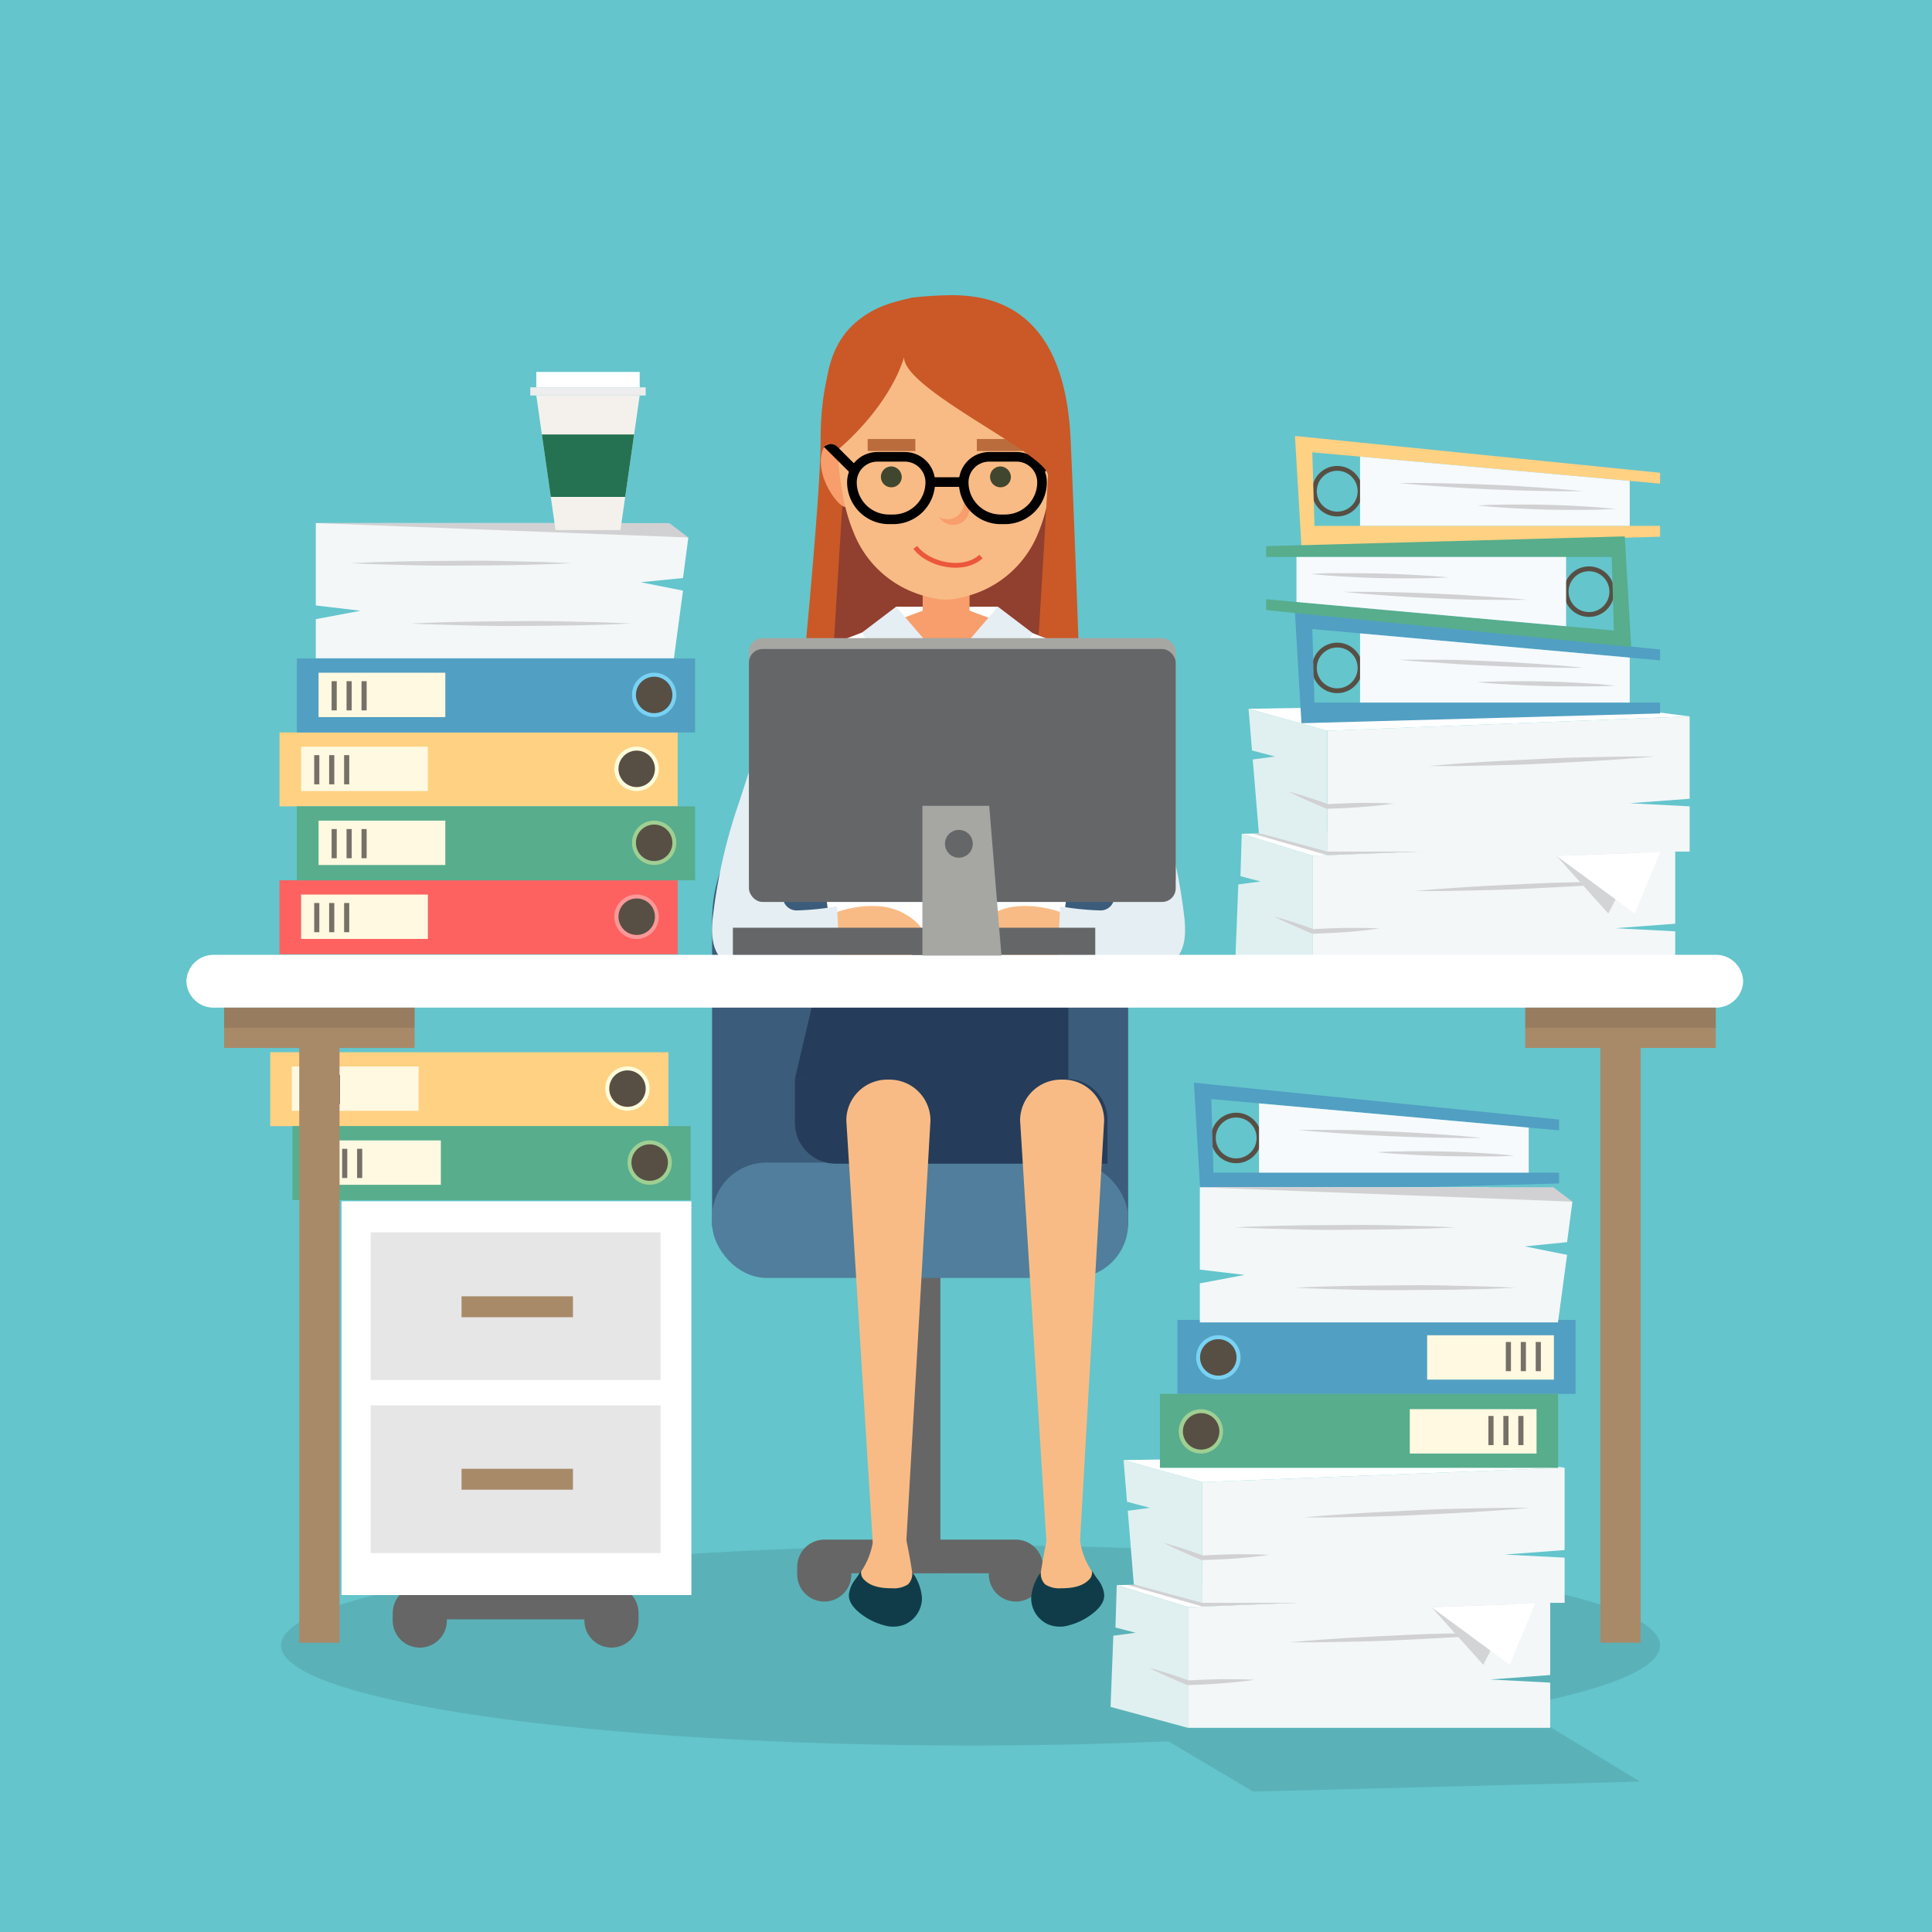 <svg xmlns="http://www.w3.org/2000/svg" xmlns:xlink="http://www.w3.org/1999/xlink" viewBox="0 0 401.78 401.78"><defs><style>.cls-1{fill:#f4f1ed;}.cls-2{fill:#64c5cc;}.cls-3{opacity:0.1;}.cls-4{fill:#f3f7f8;}.cls-5{fill:#d1d1d3;}.cls-6{fill:#e0f0f0;}.cls-7{fill:#fff;}.cls-8{fill:#d3d4d6;}.cls-9{fill:#ffd182;}.cls-10{fill:#fff9e1;}.cls-11{fill:#fffcdb;}.cls-12{fill:#574f44;}.cls-13{fill:#777068;}.cls-14{fill:#57ad8c;}.cls-15{fill:#9fcf92;}.cls-16{fill:#666;}.cls-17{fill:#3b5c7b;}.cls-18{fill:#507e9c;}.cls-19{fill:#253d5b;}.cls-20{fill:#913f2f;}.cls-21{fill:#ca5927;}.cls-22{fill:#f79e6c;}.cls-23{fill:#f9bb85;}.cls-24{fill:#40472e;}.cls-25{fill:#ba6c3d;}.cls-26,.cls-27,.cls-29,.cls-38{fill:none;stroke-miterlimit:10;}.cls-26{stroke:#ec573b;}.cls-27{stroke:#e5eef3;}.cls-28{fill:#e5eef3;}.cls-29{stroke:#000;stroke-width:2px;}.cls-30{fill:#103c4a;}.cls-31{fill:#a88a69;}.cls-32{fill:#a6a7a3;}.cls-33{fill:#656668;}.cls-34{fill:#fd6260;}.cls-35{fill:#f99898;}.cls-36{fill:#519fc3;}.cls-37{fill:#79d2f3;}.cls-38{stroke:#574f44;}.cls-39{fill:#f6fafd;}.cls-40{fill:#ededed;}.cls-41{clip-path:url(#clip-path);}.cls-42{fill:#247252;}</style><clipPath id="clip-path" transform="translate(0)"><polygon class="cls-1" points="129.03 110.24 115.53 110.24 111.53 82.24 133.03 82.24 129.03 110.24"/></clipPath></defs><g id="Layer_1" data-name="Layer 1"><rect class="cls-2" width="401.78" height="401.78"/><path class="cls-3" d="M345.23,342.18c0-11.49-64.2-20.81-143.4-20.81s-143.4,9.32-143.4,20.81S122.63,363,201.83,363c14.31,0,28.13-.31,41.17-.87l17.6,10.45,80.45-2.08-25.63-15.61C334.11,351.37,345.23,347,345.23,342.18Z" transform="translate(0)"/><polygon class="cls-4" points="273.03 203.08 348.38 203.08 348.38 193.68 335.91 193.03 348.38 192.1 348.38 174.96 273.03 177.96 273.03 203.08"/><path class="cls-5" d="M341.11,183.31c-3.9.37-7.81.63-11.72.88s-7.83.41-11.74.62-7.83.29-11.74.38l-5.88.11c-2,0-3.92,0-5.88,0,2-.19,3.91-.33,5.86-.49l5.86-.39c3.91-.25,7.83-.41,11.74-.61s7.83-.3,11.74-.38S337.19,183.27,341.11,183.31Z" transform="translate(0)"/><polygon class="cls-6" points="258.23 173.39 273.03 177.96 273.03 203.08 256.94 198.73 257.52 183.93 262.15 183.31 257.97 182.21 258.23 173.39"/><polygon class="cls-7" points="258.23 173.39 273.03 177.96 348.38 174.96 326.82 172.22 258.23 173.39"/><polygon class="cls-5" points="260.61 173.39 276.03 177.84 349.57 174.96 327.19 171.01 260.61 173.39"/><path class="cls-5" d="M264.84,190.55c2.84.77,5.61,1.68,8.36,2.68l-.19,0c1.15-.06,2.31-.14,3.47-.17s2.31-.08,3.47-.1c2.31,0,4.63,0,6.95.12-2.3.34-4.61.58-6.91.75-1.16.09-2.31.16-3.47.21s-2.31.1-3.47.15H273l-.09,0C270.15,193,267.46,191.87,264.84,190.55Z" transform="translate(0)"/><polygon class="cls-4" points="276.03 177.09 351.38 177.09 351.38 167.69 338.91 167.04 351.38 166.11 351.38 148.98 276.03 151.97 276.03 177.09"/><path class="cls-5" d="M344.11,157.32c-3.9.37-7.81.64-11.72.88s-7.83.41-11.74.62-7.83.29-11.74.38l-5.88.11c-2,0-3.92,0-5.88,0,2-.2,3.91-.33,5.86-.5l5.86-.39c3.91-.24,7.83-.4,11.74-.61s7.83-.3,11.74-.38S340.19,157.28,344.11,157.32Z" transform="translate(0)"/><polygon class="cls-6" points="259.65 147.4 276.03 151.97 276.03 177.09 261.79 173.24 260.52 157.94 265.15 157.32 260.37 156.07 259.65 147.4"/><polygon class="cls-7" points="259.65 147.4 276.03 151.97 351.38 148.98 329.82 146.23 259.65 147.4"/><path class="cls-5" d="M267.84,164.57c2.84.76,5.61,1.68,8.36,2.67l-.19,0c1.15-.05,2.31-.14,3.47-.17s2.31-.08,3.47-.1c2.31,0,4.63,0,6.95.13-2.3.34-4.61.57-6.91.74-1.16.09-2.31.16-3.47.22s-2.31.09-3.47.14H276l-.09,0C273.15,167.05,270.46,165.89,267.84,164.57Z" transform="translate(0)"/><polygon class="cls-8" points="334.46 189.97 323.69 177.99 341.05 177.37 334.46 189.97"/><polygon class="cls-7" points="345.23 177.22 339.96 189.97 323.69 177.99 345.23 177.22"/><rect class="cls-9" x="56.19" y="218.82" width="82.81" height="15.38"/><rect class="cls-10" x="60.69" y="221.78" width="26.36" height="9.23"/><path class="cls-11" d="M135.1,226.39a4.61,4.61,0,1,1-4.61-4.61A4.61,4.61,0,0,1,135.1,226.39Z" transform="translate(0)"/><path class="cls-12" d="M134.28,226.39a3.79,3.79,0,1,1-3.79-3.79A3.79,3.79,0,0,1,134.28,226.39Z" transform="translate(0)"/><rect class="cls-13" x="63.41" y="223.54" width="1.07" height="6.07"/><rect class="cls-13" x="66.52" y="223.54" width="1.07" height="6.07"/><rect class="cls-13" x="69.63" y="223.54" width="1.07" height="6.07"/><rect class="cls-14" x="60.82" y="234.19" width="82.81" height="15.38"/><rect class="cls-10" x="65.32" y="237.16" width="26.36" height="9.23"/><path class="cls-15" d="M139.72,241.77a4.61,4.61,0,1,1-4.61-4.61A4.6,4.6,0,0,1,139.72,241.77Z" transform="translate(0)"/><path class="cls-12" d="M138.9,241.77a3.79,3.79,0,1,1-3.79-3.79A3.79,3.79,0,0,1,138.9,241.77Z" transform="translate(0)"/><rect class="cls-13" x="68.04" y="238.91" width="1.07" height="6.07"/><rect class="cls-13" x="71.15" y="238.91" width="1.07" height="6.07"/><rect class="cls-13" x="74.26" y="238.91" width="1.07" height="6.07"/><rect class="cls-16" x="187.42" y="261.76" width="8.14" height="65.36"/><path class="cls-16" d="M171.46,320.18h39.77a5.67,5.67,0,0,1,5.67,5.67v1.33a0,0,0,0,1,0,0H165.79a0,0,0,0,1,0,0v-1.33A5.67,5.67,0,0,1,171.46,320.18Z"/><path class="cls-16" d="M177.05,327.42a5.63,5.63,0,1,1-5.63-5.62A5.63,5.63,0,0,1,177.05,327.42Z" transform="translate(0)"/><path class="cls-16" d="M216.9,327.42a5.63,5.63,0,1,1-5.62-5.62A5.63,5.63,0,0,1,216.9,327.42Z" transform="translate(0)"/><path class="cls-17" d="M179.27,160.18h24.16a31.18,31.18,0,0,1,31.18,31.18V255.1a0,0,0,0,1,0,0H148.09a0,0,0,0,1,0,0V191.36A31.18,31.18,0,0,1,179.27,160.18Z"/><rect class="cls-18" x="148.09" y="241.76" width="86.52" height="24" rx="11.34"/><polygon class="cls-19" points="222.17 193.17 172.64 193.11 165.3 224.38 222.17 227.17 222.17 193.17"/><polygon class="cls-20" points="171.86 86 168.83 140.13 221.52 140.13 219.78 86 171.86 86"/><path class="cls-21" d="M189.13,68.38C187.81,77.43,176,91.69,176,91.69l-3.26,52.71-6.21.23s4.12-41.29,4.12-52.83c0-26.5,12.26-28.21,18.76-29.84A34.16,34.16,0,0,1,189.13,68.38Z" transform="translate(0)"/><path class="cls-22" d="M222.36,98.9c-1.06,3.61-3.82,6.84-4.85,6.53s-1-3.47.07-7.08,2.75-6.29,3.78-6S223.43,95.29,222.36,98.9Z" transform="translate(0)"/><path class="cls-22" d="M171.14,98.9c1.06,3.61,3.83,6.84,4.85,6.53s1-3.47-.06-7.08-2.76-6.29-3.79-6S170.08,95.29,171.14,98.9Z" transform="translate(0)"/><rect class="cls-7" x="186.35" y="126.17" width="21.17" height="9.13"/><path class="cls-22" d="M226.7,136.1c-1.29-.25-25.07-9.1-25.07-9.1l-4.87.72-4.88-.72s-24.24,9.1-25.53,9.35c-.83.16,7.37,46.48,7.37,46.48h46.06S227.52,136.26,226.7,136.1Z" transform="translate(0)"/><rect class="cls-22" x="191.88" y="116.71" width="9.75" height="16.5"/><path class="cls-7" d="M227.82,136.45c-1.29-.25-21.54-8-21.54-8l-9.39,10.08-9.66-10.08s-19.59,7.65-20.88,7.9c-.83.16,6.29,56.76,6.29,56.76l48.25.11S228.64,136.61,227.82,136.45Z" transform="translate(0)"/><path class="cls-23" d="M196.75,61.84c-6.49-.36-13,1.19-17.49,5.9-6.73,7.1-5.8,18.52-5,27.58.49,5.27,1.23,10.58,3.27,15.44a22,22,0,0,0,14.53,13.12,23.4,23.4,0,0,0,3.17.72,13.73,13.73,0,0,0,3,0,23.4,23.4,0,0,0,3.17-.72,22,22,0,0,0,14.54-13.12c2-4.86,2.77-10.17,3.26-15.44.84-9.06,1.77-20.48-4.95-27.58-4.47-4.71-11-6.26-17.5-5.9" transform="translate(0)"/><path class="cls-24" d="M210.23,99.27A2.17,2.17,0,1,1,208.06,97,2.25,2.25,0,0,1,210.23,99.27Z" transform="translate(0)"/><rect class="cls-25" x="203.14" y="91.3" width="9.92" height="2.5"/><path class="cls-24" d="M187.53,99.27A2.17,2.17,0,1,1,185.36,97,2.25,2.25,0,0,1,187.53,99.27Z" transform="translate(0)"/><rect class="cls-25" x="180.44" y="91.3" width="9.92" height="2.5"/><path class="cls-22" d="M199.94,102.82a3.4,3.4,0,0,1-4.67,4.67,3.41,3.41,0,1,0,4.67-4.67Z" transform="translate(0)"/><path class="cls-21" d="M171.88,79.29C173.72,66.05,183,63.59,189.45,62a34.16,34.16,0,0,1-.32,6.42c-.74,13.83-15.06,25.25-15.06,25.25Z" transform="translate(0)"/><path class="cls-26" d="M204,115.74c-3.58,3.31-10.88,1.79-13.66-1.91" transform="translate(0)"/><line class="cls-27" x1="196.89" y1="143.53" x2="196.89" y2="193.17"/><path class="cls-28" d="M194,162.11a1.32,1.32,0,1,1-1.31-1.32A1.31,1.31,0,0,1,194,162.11Z" transform="translate(0)"/><polygon class="cls-28" points="186.35 126.17 179.29 131.53 187.53 146.35 196.89 138.42 186.35 126.17"/><polygon class="cls-28" points="207.53 126.17 214.79 131.69 206.36 146.35 197 138.42 207.53 126.17"/><path class="cls-28" d="M194,179.21a1.32,1.32,0,1,1-1.31-1.31A1.31,1.31,0,0,1,194,179.21Z" transform="translate(0)"/><path class="cls-29" d="M209,108h-.89a7.7,7.7,0,0,1-7.7-7.7h0a5.3,5.3,0,0,1,5.3-5.3h5.69a5.3,5.3,0,0,1,5.3,5.3h0A7.7,7.7,0,0,1,209,108Z" transform="translate(0)"/><path class="cls-29" d="M185.75,108h-.88a7.7,7.7,0,0,1-7.7-7.7h0a5.29,5.29,0,0,1,5.29-5.3h5.7a5.3,5.3,0,0,1,5.3,5.3h0A7.71,7.71,0,0,1,185.75,108Z" transform="translate(0)"/><line class="cls-29" x1="193.46" y1="100.25" x2="200.44" y2="100.25"/><path d="M176.8,98.36l-5.45-5.42h0a2,2,0,0,1,2.82,0l4,4Z" transform="translate(0)"/><path d="M217.07,98.36l5.45-5.42h0a2,2,0,0,0-2.82,0l-4,4Z" transform="translate(0)"/><path class="cls-21" d="M216,132.14l8.35,3s-1.07-30.37-1.72-44c-1.33-27.76-17-29.55-24.1-29.76a83.13,83.13,0,0,0-9.1.54A83,83,0,0,0,188,74.31c0,6.76,30,20.19,29.93,24.59C217.92,100.62,216,132.14,216,132.14Z" transform="translate(0)"/><path class="cls-23" d="M220.89,189.8a24.11,24.11,0,0,0-5.93-1.31,19.35,19.35,0,0,0-4.37.1,12.79,12.79,0,0,0-6.41,3c-1.9,1.68-3.06,4.51-.57,6.24,2.8,2,6.43,1.5,9.62,1.13a25,25,0,0,1,7.5.09" transform="translate(0)"/><path class="cls-28" d="M233.4,201.16l.74.05c3.54.23,8.18,1,10.71-2.19,1.71-2.15,1.73-5.16,1.48-7.9a111.38,111.38,0,0,0-5.55-24.42c-2.48-7.59-4.82-15.41-8.34-22.59-.95-2-1.43-3.93-2.48-5.84-.54-1-1.51-2-2.57-1.91-.64,0-4.61,24.29-2.86,28.1.78,1.71,1.7,3.34,2.6,5a39.79,39.79,0,0,1,4.59,16.74,2.85,2.85,0,0,1-3,3.13,57.69,57.69,0,0,1-8.25-.85l-.55,11S229,200.87,233.4,201.16Z" transform="translate(0)"/><path class="cls-23" d="M173.64,189.8a24.31,24.31,0,0,1,5.93-1.31,19.34,19.34,0,0,1,4.37.1,12.79,12.79,0,0,1,6.41,3c1.91,1.68,3.06,4.51.58,6.24-2.81,2-6.44,1.5-9.63,1.13a25,25,0,0,0-7.49.09" transform="translate(0)"/><path class="cls-28" d="M161.13,201.16l-.74.05c-3.54.23-8.18,1-10.71-2.19-1.71-2.15-1.73-5.16-1.48-7.9a112,112,0,0,1,5.55-24.42c2.49-7.59,4.82-15.41,8.34-22.59.95-2,1.43-3.93,2.48-5.84.54-1,1.51-2,2.58-1.91.63,0,4.6,24.29,2.85,28.1-.78,1.71-1.7,3.34-2.6,5a39.79,39.79,0,0,0-4.59,16.74,2.86,2.86,0,0,0,3,3.13,57.71,57.71,0,0,0,8.26-.85l.54,11S165.51,200.87,161.13,201.16Z" transform="translate(0)"/><path class="cls-23" d="M187.52,309.55c-.11-1.09.2-3.06-.17-4-.89-2.33-4.55-.39-5.32,1.23a7.92,7.92,0,0,0-.37,4.08,37.58,37.58,0,0,1-.16,9.94,15.25,15.25,0,0,1-2.28,5.8c-.78,1.13-1.8,2.31-1.62,3.67a3.94,3.94,0,0,0,2.55,2.72,12.76,12.76,0,0,0,9.54.43,1.25,1.25,0,0,0,.8-.57,1.34,1.34,0,0,0,0-.77c-.52-3.36-1-6.73-1.66-10.08-.32-1.63-.67-3.27-.89-4.92s-.19-3.37-.27-5c0-.81-.09-1.62-.17-2.42Z" transform="translate(0)"/><path class="cls-30" d="M176.55,331.52a6.08,6.08,0,0,1,1.27-3,19.4,19.4,0,0,0,1.26-1.89,2.61,2.61,0,0,0,.13,1.18,2.38,2.38,0,0,0,.58.79c1.49,1.46,3.75,1.69,5.73,1.7a5.38,5.38,0,0,0,3.3-.81,3.15,3.15,0,0,0,.89-2.56c0,.16.39.56.49.72s.33.56.47.85a9.88,9.88,0,0,1,1.06,3.83,6,6,0,0,1-3.54,5.48,6.45,6.45,0,0,1-4.25.21,13.54,13.54,0,0,1-4.91-2.4C177.78,334.65,176.4,333.26,176.55,331.52Z" transform="translate(0)"/><path class="cls-23" d="M218.65,309.55c.11-1.09-.2-3.06.17-4,.89-2.33,4.55-.39,5.32,1.23a8,8,0,0,1,.38,4.08,37.16,37.16,0,0,0,.15,9.94,15.25,15.25,0,0,0,2.28,5.8c.78,1.13,1.8,2.31,1.62,3.67A3.94,3.94,0,0,1,226,333a12.76,12.76,0,0,1-9.54.43,1.25,1.25,0,0,1-.8-.57,1.34,1.34,0,0,1,0-.77c.52-3.36,1-6.73,1.66-10.08.32-1.63.67-3.27.89-4.92s.19-3.37.27-5c0-.81.09-1.62.17-2.42Z" transform="translate(0)"/><path class="cls-30" d="M229.62,331.52a6.08,6.08,0,0,0-1.27-3,19.4,19.4,0,0,1-1.26-1.89,2.61,2.61,0,0,1-.13,1.18,2.38,2.38,0,0,1-.58.79c-1.49,1.46-3.75,1.69-5.73,1.7a5.39,5.39,0,0,1-3.3-.81,3.15,3.15,0,0,1-.89-2.56c0,.16-.39.56-.49.72s-.33.56-.47.85a9.88,9.88,0,0,0-1.06,3.83,6,6,0,0,0,3.54,5.48,6.45,6.45,0,0,0,4.25.21,13.54,13.54,0,0,0,4.91-2.4C228.39,334.65,229.78,333.26,229.62,331.52Z" transform="translate(0)"/><path class="cls-19" d="M197.5,200.69h9.11a0,0,0,0,1,0,0v56.5a8.5,8.5,0,0,1-8.5,8.5H189a0,0,0,0,1,0,0v-56.5A8.5,8.5,0,0,1,197.5,200.69Z" transform="translate(431 35.39) rotate(90)"/><path class="cls-23" d="M181.5,320.78l7-.6,5-87.16a8.51,8.51,0,0,0-8.5-8.5h-.47A8.51,8.51,0,0,0,176,233Z" transform="translate(0)"/><path class="cls-23" d="M217.62,320.78l7-.6,5-87.16a8.51,8.51,0,0,0-8.5-8.5h-.48a8.51,8.51,0,0,0-8.5,8.5Z" transform="translate(0)"/><path class="cls-7" d="M356.74,209.55H44.53a5.63,5.63,0,0,1-5.76-5.49h0a5.63,5.63,0,0,1,5.76-5.49H356.74a5.63,5.63,0,0,1,5.76,5.49h0A5.63,5.63,0,0,1,356.74,209.55Z" transform="translate(0)"/><rect class="cls-31" x="46.6" y="209.55" width="39.62" height="8.38"/><rect class="cls-31" x="3.61" y="274.64" width="125.6" height="8.38" transform="translate(-212.41 345.24) rotate(-90)"/><rect class="cls-3" x="46.6" y="209.55" width="39.62" height="4.19"/><rect class="cls-31" x="317.19" y="209.55" width="39.62" height="8.38"/><rect class="cls-31" x="274.2" y="274.64" width="125.6" height="8.38" transform="translate(58.18 615.82) rotate(-90)"/><rect class="cls-3" x="317.19" y="209.55" width="39.62" height="4.19"/><rect class="cls-32" x="155.75" y="132.71" width="88.75" height="52.6" rx="2.83"/><rect class="cls-33" x="155.75" y="134.97" width="88.75" height="52.6" rx="2.83"/><rect class="cls-33" x="152.41" y="192.93" width="75.36" height="5.64"/><polygon class="cls-32" points="208.26 198.73 191.82 198.73 191.82 167.58 205.72 167.58 208.26 198.73"/><path class="cls-33" d="M202.3,175.47a2.89,2.89,0,1,1-2.88-2.88A2.88,2.88,0,0,1,202.3,175.47Z" transform="translate(0)"/><rect class="cls-34" x="58.12" y="183.07" width="82.81" height="15.38"/><rect class="cls-10" x="62.62" y="186.03" width="26.36" height="9.23"/><path class="cls-35" d="M137,190.64a4.62,4.62,0,1,1-4.61-4.61A4.62,4.62,0,0,1,137,190.64Z" transform="translate(0)"/><path class="cls-12" d="M136.2,190.64a3.79,3.79,0,1,1-3.78-3.79A3.78,3.78,0,0,1,136.2,190.64Z" transform="translate(0)"/><rect class="cls-13" x="65.34" y="187.79" width="1.07" height="6.07"/><rect class="cls-13" x="68.45" y="187.79" width="1.07" height="6.07"/><rect class="cls-13" x="71.56" y="187.79" width="1.07" height="6.07"/><rect class="cls-9" x="58.12" y="152.31" width="82.81" height="15.38"/><rect class="cls-10" x="62.62" y="155.28" width="26.36" height="9.23"/><path class="cls-11" d="M137,159.89a4.62,4.62,0,1,1-4.61-4.61A4.62,4.62,0,0,1,137,159.89Z" transform="translate(0)"/><path class="cls-12" d="M136.2,159.89a3.79,3.79,0,1,1-3.78-3.79A3.79,3.79,0,0,1,136.2,159.89Z" transform="translate(0)"/><rect class="cls-13" x="65.34" y="157.04" width="1.07" height="6.07"/><rect class="cls-13" x="68.45" y="157.04" width="1.07" height="6.07"/><rect class="cls-13" x="71.56" y="157.04" width="1.07" height="6.07"/><rect class="cls-14" x="61.74" y="167.69" width="82.81" height="15.38"/><rect class="cls-10" x="66.25" y="170.66" width="26.36" height="9.23"/><path class="cls-15" d="M140.65,175.27a4.61,4.61,0,1,1-4.61-4.61A4.6,4.6,0,0,1,140.65,175.27Z" transform="translate(0)"/><path class="cls-12" d="M139.83,175.27a3.79,3.79,0,1,1-3.79-3.79A3.79,3.79,0,0,1,139.83,175.27Z" transform="translate(0)"/><rect class="cls-13" x="68.96" y="172.41" width="1.07" height="6.07"/><rect class="cls-13" x="72.07" y="172.41" width="1.07" height="6.07"/><rect class="cls-13" x="75.18" y="172.41" width="1.07" height="6.07"/><rect class="cls-36" x="61.74" y="136.94" width="82.81" height="15.38"/><rect class="cls-10" x="66.25" y="139.9" width="26.36" height="9.23"/><path class="cls-37" d="M140.65,144.52A4.61,4.61,0,1,1,136,139.9,4.61,4.61,0,0,1,140.65,144.52Z" transform="translate(0)"/><path class="cls-12" d="M139.83,144.52a3.79,3.79,0,1,1-3.79-3.79A3.79,3.79,0,0,1,139.83,144.52Z" transform="translate(0)"/><rect class="cls-13" x="68.96" y="141.66" width="1.07" height="6.07"/><rect class="cls-13" x="72.07" y="141.66" width="1.07" height="6.07"/><rect class="cls-13" x="75.18" y="141.66" width="1.07" height="6.07"/><polygon class="cls-4" points="140.15 136.89 65.67 136.89 65.67 128.76 74.98 127.01 65.67 125.91 65.67 108.78 125.61 108.78 143.15 111.78 142.04 120.2 133.25 121.08 142.04 122.83 140.15 136.89"/><path class="cls-5" d="M72.94,117.12c3.82-.2,7.64-.3,11.45-.38s7.64-.08,11.46-.12,7.63,0,11.45.12l5.73.14c1.91.08,3.82.13,5.73.24-1.91.12-3.82.16-5.73.25l-5.73.14c-3.82.08-7.63.07-11.45.11s-7.64,0-11.46-.11S76.76,117.33,72.94,117.12Z" transform="translate(0)"/><path class="cls-5" d="M85.49,129.67c3.81-.21,7.63-.3,11.45-.38s7.64-.08,11.46-.12,7.63,0,11.45.12l5.73.13c1.91.09,3.81.14,5.72.25-1.91.11-3.81.16-5.72.24l-5.73.14c-3.82.08-7.64.08-11.45.12s-7.64,0-11.46-.12S89.3,129.88,85.49,129.67Z" transform="translate(0)"/><polygon class="cls-5" points="65.67 108.78 139.18 108.78 143.15 111.78 65.67 108.78"/><circle class="cls-38" cx="278.09" cy="138.9" r="4.75"/><polygon class="cls-36" points="269.3 127.41 345.23 135.07 345.23 137.33 272.91 130.82 273.36 146.11 345.23 146.11 345.23 148.37 270.65 150.4 269.3 127.41"/><polygon class="cls-39" points="282.84 131.72 282.84 146.11 338.92 146.11 338.92 136.76 282.84 131.72"/><path class="cls-5" d="M291,137.21c3.2-.06,6.39,0,9.58,0s6.38.18,9.57.31,6.37.3,9.56.54l4.77.35c1.59.15,3.18.27,4.77.45-1.6.05-3.19,0-4.79,0l-4.79-.08c-3.19-.05-6.38-.18-9.57-.31s-6.37-.3-9.55-.54S294.14,137.56,291,137.21Z" transform="translate(0)"/><path class="cls-5" d="M307.27,141.87c2.39-.15,4.79-.18,7.18-.2s4.79,0,7.18.06,4.78.14,7.17.3l3.58.22c1.19.12,2.39.2,3.58.34-1.2.08-2.39.1-3.59.15l-3.59,0c-2.4,0-4.79,0-7.18-.06s-4.78-.15-7.17-.3S309.65,142.14,307.27,141.87Z" transform="translate(0)"/><circle class="cls-38" cx="278.09" cy="102.15" r="4.75"/><polygon class="cls-9" points="269.3 90.66 345.23 98.32 345.23 100.58 272.91 94.07 273.36 109.36 345.23 109.36 345.23 111.62 270.65 113.64 269.3 90.66"/><polygon class="cls-39" points="282.84 94.96 282.84 109.36 338.92 109.36 338.92 100.01 282.84 94.96"/><path class="cls-5" d="M291,100.46c3.2-.06,6.39,0,9.58.05s6.38.18,9.57.3,6.37.31,9.56.54l4.77.36c1.59.15,3.18.27,4.77.45-1.6,0-3.19,0-4.79,0l-4.79-.08c-3.19-.05-6.38-.18-9.57-.31s-6.37-.31-9.55-.54S294.14,100.81,291,100.46Z" transform="translate(0)"/><path class="cls-5" d="M307.27,105.12c2.39-.15,4.79-.18,7.18-.2s4.79,0,7.18.06,4.78.14,7.17.29l3.58.23c1.19.12,2.39.2,3.58.34-1.2.08-2.39.1-3.59.15l-3.59.05c-2.4,0-4.79,0-7.18-.06s-4.78-.15-7.17-.3S309.65,105.39,307.27,105.12Z" transform="translate(0)"/><circle class="cls-38" cx="330.45" cy="123.04" r="4.75"/><polygon class="cls-14" points="339.23 134.53 263.3 126.87 263.3 124.62 335.63 131.13 335.18 115.83 263.3 115.83 263.3 113.58 337.88 111.55 339.23 134.53"/><polygon class="cls-39" points="325.69 130.23 325.69 115.83 269.61 115.83 269.61 125.19 325.69 130.23"/><path class="cls-5" d="M317.57,124.73c-3.19.07-6.39,0-9.58,0s-6.38-.18-9.56-.31-6.38-.31-9.56-.54l-4.78-.35c-1.59-.15-3.18-.27-4.77-.46,1.6,0,3.2,0,4.8,0l4.78.07c3.19.05,6.38.18,9.57.31s6.37.31,9.56.54S314.39,124.38,317.57,124.73Z" transform="translate(0)"/><path class="cls-5" d="M301.27,120.08c-2.4.14-4.79.18-7.19.2s-4.78,0-7.17-.06-4.78-.15-7.17-.3l-3.59-.23c-1.19-.11-2.38-.19-3.58-.33,1.2-.09,2.4-.11,3.6-.16l3.59,0c2.39,0,4.78,0,7.17.07s4.78.14,7.17.29S298.88,119.81,301.27,120.08Z" transform="translate(0)"/><circle class="cls-38" cx="257.08" cy="236.65" r="4.75"/><polygon class="cls-36" points="248.29 225.16 324.22 232.82 324.22 235.07 251.9 228.56 252.35 243.86 324.22 243.86 324.22 246.11 249.64 248.14 248.29 225.16"/><polygon class="cls-39" points="261.83 229.46 261.83 243.86 317.91 243.86 317.91 234.5 261.83 229.46"/><path class="cls-5" d="M270,235c3.2-.07,6.39,0,9.58,0s6.38.18,9.57.31,6.37.31,9.55.54l4.78.35c1.59.15,3.18.27,4.77.46-1.6,0-3.2,0-4.79,0l-4.79-.07c-3.19-.05-6.38-.18-9.57-.31s-6.37-.31-9.56-.54S273.13,235.31,270,235Z" transform="translate(0)"/><path class="cls-5" d="M286.26,239.61c2.39-.14,4.79-.18,7.18-.2s4.78,0,7.17.06,4.79.15,7.18.3l3.58.23c1.19.11,2.39.19,3.58.33-1.2.09-2.4.11-3.59.16l-3.59,0c-2.4,0-4.79,0-7.18-.07s-4.78-.14-7.17-.29S288.64,239.88,286.26,239.61Z" transform="translate(0)"/><polygon class="cls-4" points="247.04 359.32 322.38 359.32 322.38 349.92 309.91 349.27 322.38 348.34 322.38 331.21 247.04 334.21 247.04 359.32"/><path class="cls-5" d="M315.12,339.55c-3.91.38-7.82.64-11.73.88s-7.82.41-11.73.62-7.83.3-11.75.38l-5.87.11c-2,0-3.92,0-5.88,0,1.95-.2,3.9-.33,5.86-.5l5.86-.39c3.91-.24,7.82-.4,11.73-.61s7.83-.3,11.75-.38S311.19,339.51,315.12,339.55Z" transform="translate(0)"/><polygon class="cls-6" points="232.24 329.63 247.04 334.21 247.04 359.32 230.95 354.97 231.53 340.17 236.16 339.55 231.97 338.46 232.24 329.63"/><polygon class="cls-7" points="232.24 329.63 247.04 334.21 322.38 331.21 300.82 328.46 232.24 329.63"/><polygon class="cls-5" points="234.61 329.63 250.04 334.09 323.57 331.21 301.19 327.25 234.61 329.63"/><path class="cls-5" d="M238.85,346.8c2.83.76,5.61,1.68,8.36,2.67l-.2,0c1.16-.05,2.31-.13,3.47-.17s2.31-.08,3.47-.1c2.32,0,4.63,0,7,.13-2.31.34-4.61.57-6.92.74-1.15.09-2.31.16-3.46.22s-2.32.09-3.47.14H247l-.09,0C244.15,349.28,241.47,348.12,238.85,346.8Z" transform="translate(0)"/><polygon class="cls-4" points="250.04 333.33 325.38 333.33 325.38 323.93 312.91 323.29 325.38 322.35 325.38 305.22 250.04 308.22 250.04 333.33"/><path class="cls-5" d="M318.12,313.57c-3.91.37-7.82.63-11.73.88s-7.82.4-11.73.61-7.83.3-11.75.39l-5.87.11c-2,0-3.92,0-5.88,0,1.95-.2,3.9-.33,5.86-.49l5.86-.39c3.91-.25,7.82-.41,11.73-.62s7.83-.29,11.75-.38S314.19,313.53,318.12,313.57Z" transform="translate(0)"/><polygon class="cls-6" points="233.66 303.64 250.04 308.22 250.04 333.33 235.79 329.48 234.53 314.18 239.16 313.57 234.37 312.31 233.66 303.64"/><polygon class="cls-7" points="233.66 303.64 250.04 308.22 325.38 305.22 303.82 302.48 233.66 303.64"/><path class="cls-5" d="M241.85,320.81c2.83.76,5.61,1.68,8.36,2.68l-.2,0c1.16-.06,2.31-.14,3.47-.17s2.31-.09,3.47-.1c2.32,0,4.63,0,7,.12-2.31.34-4.61.58-6.92.75-1.15.08-2.31.16-3.46.21s-2.32.09-3.47.14H250l-.09,0C247.15,323.29,244.47,322.13,241.85,320.81Z" transform="translate(0)"/><polygon class="cls-8" points="308.46 346.21 297.69 334.23 315.05 333.61 308.46 346.21"/><polygon class="cls-7" points="319.24 333.46 313.96 346.21 297.69 334.23 319.24 333.46"/><rect class="cls-36" x="244.85" y="274.5" width="82.81" height="15.38" transform="translate(572.51 564.37) rotate(180)"/><rect class="cls-10" x="296.8" y="277.68" width="26.36" height="9.23" transform="translate(619.95 564.59) rotate(180)"/><path class="cls-37" d="M248.75,282.3a4.62,4.62,0,1,1,4.61,4.61A4.62,4.62,0,0,1,248.75,282.3Z" transform="translate(0)"/><path class="cls-12" d="M249.57,282.3a3.79,3.79,0,1,1,3.79,3.78A3.79,3.79,0,0,1,249.57,282.3Z" transform="translate(0)"/><rect class="cls-13" x="319.37" y="279.08" width="1.07" height="6.07" transform="translate(639.81 564.23) rotate(180)"/><rect class="cls-13" x="316.26" y="279.08" width="1.07" height="6.07" transform="translate(633.59 564.23) rotate(180)"/><rect class="cls-13" x="313.15" y="279.08" width="1.07" height="6.07" transform="translate(627.37 564.23) rotate(180)"/><rect class="cls-14" x="241.23" y="289.87" width="82.81" height="15.38" transform="translate(565.26 595.12) rotate(180)"/><rect class="cls-10" x="293.17" y="293.06" width="26.36" height="9.23" transform="translate(612.71 595.34) rotate(180)"/><path class="cls-15" d="M245.13,297.67a4.61,4.61,0,1,1,4.61,4.61A4.6,4.6,0,0,1,245.13,297.67Z" transform="translate(0)"/><path class="cls-12" d="M246,297.67a3.79,3.79,0,1,1,3.79,3.79A3.79,3.79,0,0,1,246,297.67Z" transform="translate(0)"/><rect class="cls-13" x="315.74" y="294.46" width="1.07" height="6.07" transform="translate(632.56 594.99) rotate(180)"/><rect class="cls-13" x="312.63" y="294.46" width="1.07" height="6.07" transform="translate(626.34 594.99) rotate(180)"/><rect class="cls-13" x="309.52" y="294.46" width="1.07" height="6.07" transform="translate(620.12 594.99) rotate(180)"/><polygon class="cls-4" points="324 275.01 249.52 275.01 249.52 266.89 258.83 265.13 249.52 264.03 249.52 246.9 309.46 246.9 327 249.9 325.89 258.32 317.1 259.2 325.89 260.96 324 275.01"/><path class="cls-5" d="M256.79,255.25c3.82-.21,7.64-.31,11.45-.39s7.64-.07,11.46-.11,7.63,0,11.45.11l5.73.14c1.91.08,3.82.13,5.73.25-1.91.11-3.82.16-5.73.24l-5.73.14c-3.82.08-7.63.08-11.45.12s-7.64,0-11.46-.12S260.61,255.45,256.79,255.25Z" transform="translate(0)"/><path class="cls-5" d="M269.34,267.79c3.82-.2,7.63-.3,11.45-.38s7.64-.07,11.46-.12,7.63,0,11.45.12l5.73.14c1.91.08,3.82.13,5.72.24-1.9.12-3.81.17-5.72.25l-5.73.14c-3.82.08-7.64.07-11.45.11s-7.64,0-11.46-.11S273.16,268,269.34,267.79Z" transform="translate(0)"/><polygon class="cls-5" points="249.52 246.9 323.03 246.9 327 249.9 249.52 246.9"/><path class="cls-16" d="M87.35,329.77h39.77a5.67,5.67,0,0,1,5.67,5.67v1.33a0,0,0,0,1,0,0H81.68a0,0,0,0,1,0,0v-1.33A5.67,5.67,0,0,1,87.35,329.77Z"/><path class="cls-16" d="M92.93,337a5.63,5.63,0,1,1-5.62-5.62A5.63,5.63,0,0,1,92.93,337Z" transform="translate(0)"/><circle class="cls-16" cx="127.16" cy="337.01" r="5.63"/><rect class="cls-7" x="71.03" y="249.81" width="72.75" height="81.9"/><rect class="cls-3" x="77.1" y="256.27" width="60.26" height="30.71"/><rect class="cls-31" x="95.98" y="269.58" width="23.17" height="4.35"/><rect class="cls-3" x="77.1" y="292.27" width="60.26" height="30.71"/><rect class="cls-31" x="95.98" y="305.45" width="23.17" height="4.35"/><rect class="cls-40" x="110.28" y="80.55" width="24" height="1.7"/><rect class="cls-7" x="111.53" y="77.35" width="21.5" height="3.2"/><polygon class="cls-1" points="129.03 110.24 115.53 110.24 111.53 82.24 133.03 82.24 129.03 110.24"/><g class="cls-41"><rect class="cls-42" x="112.11" y="90.35" width="20.92" height="12.99"/></g></g></svg>
